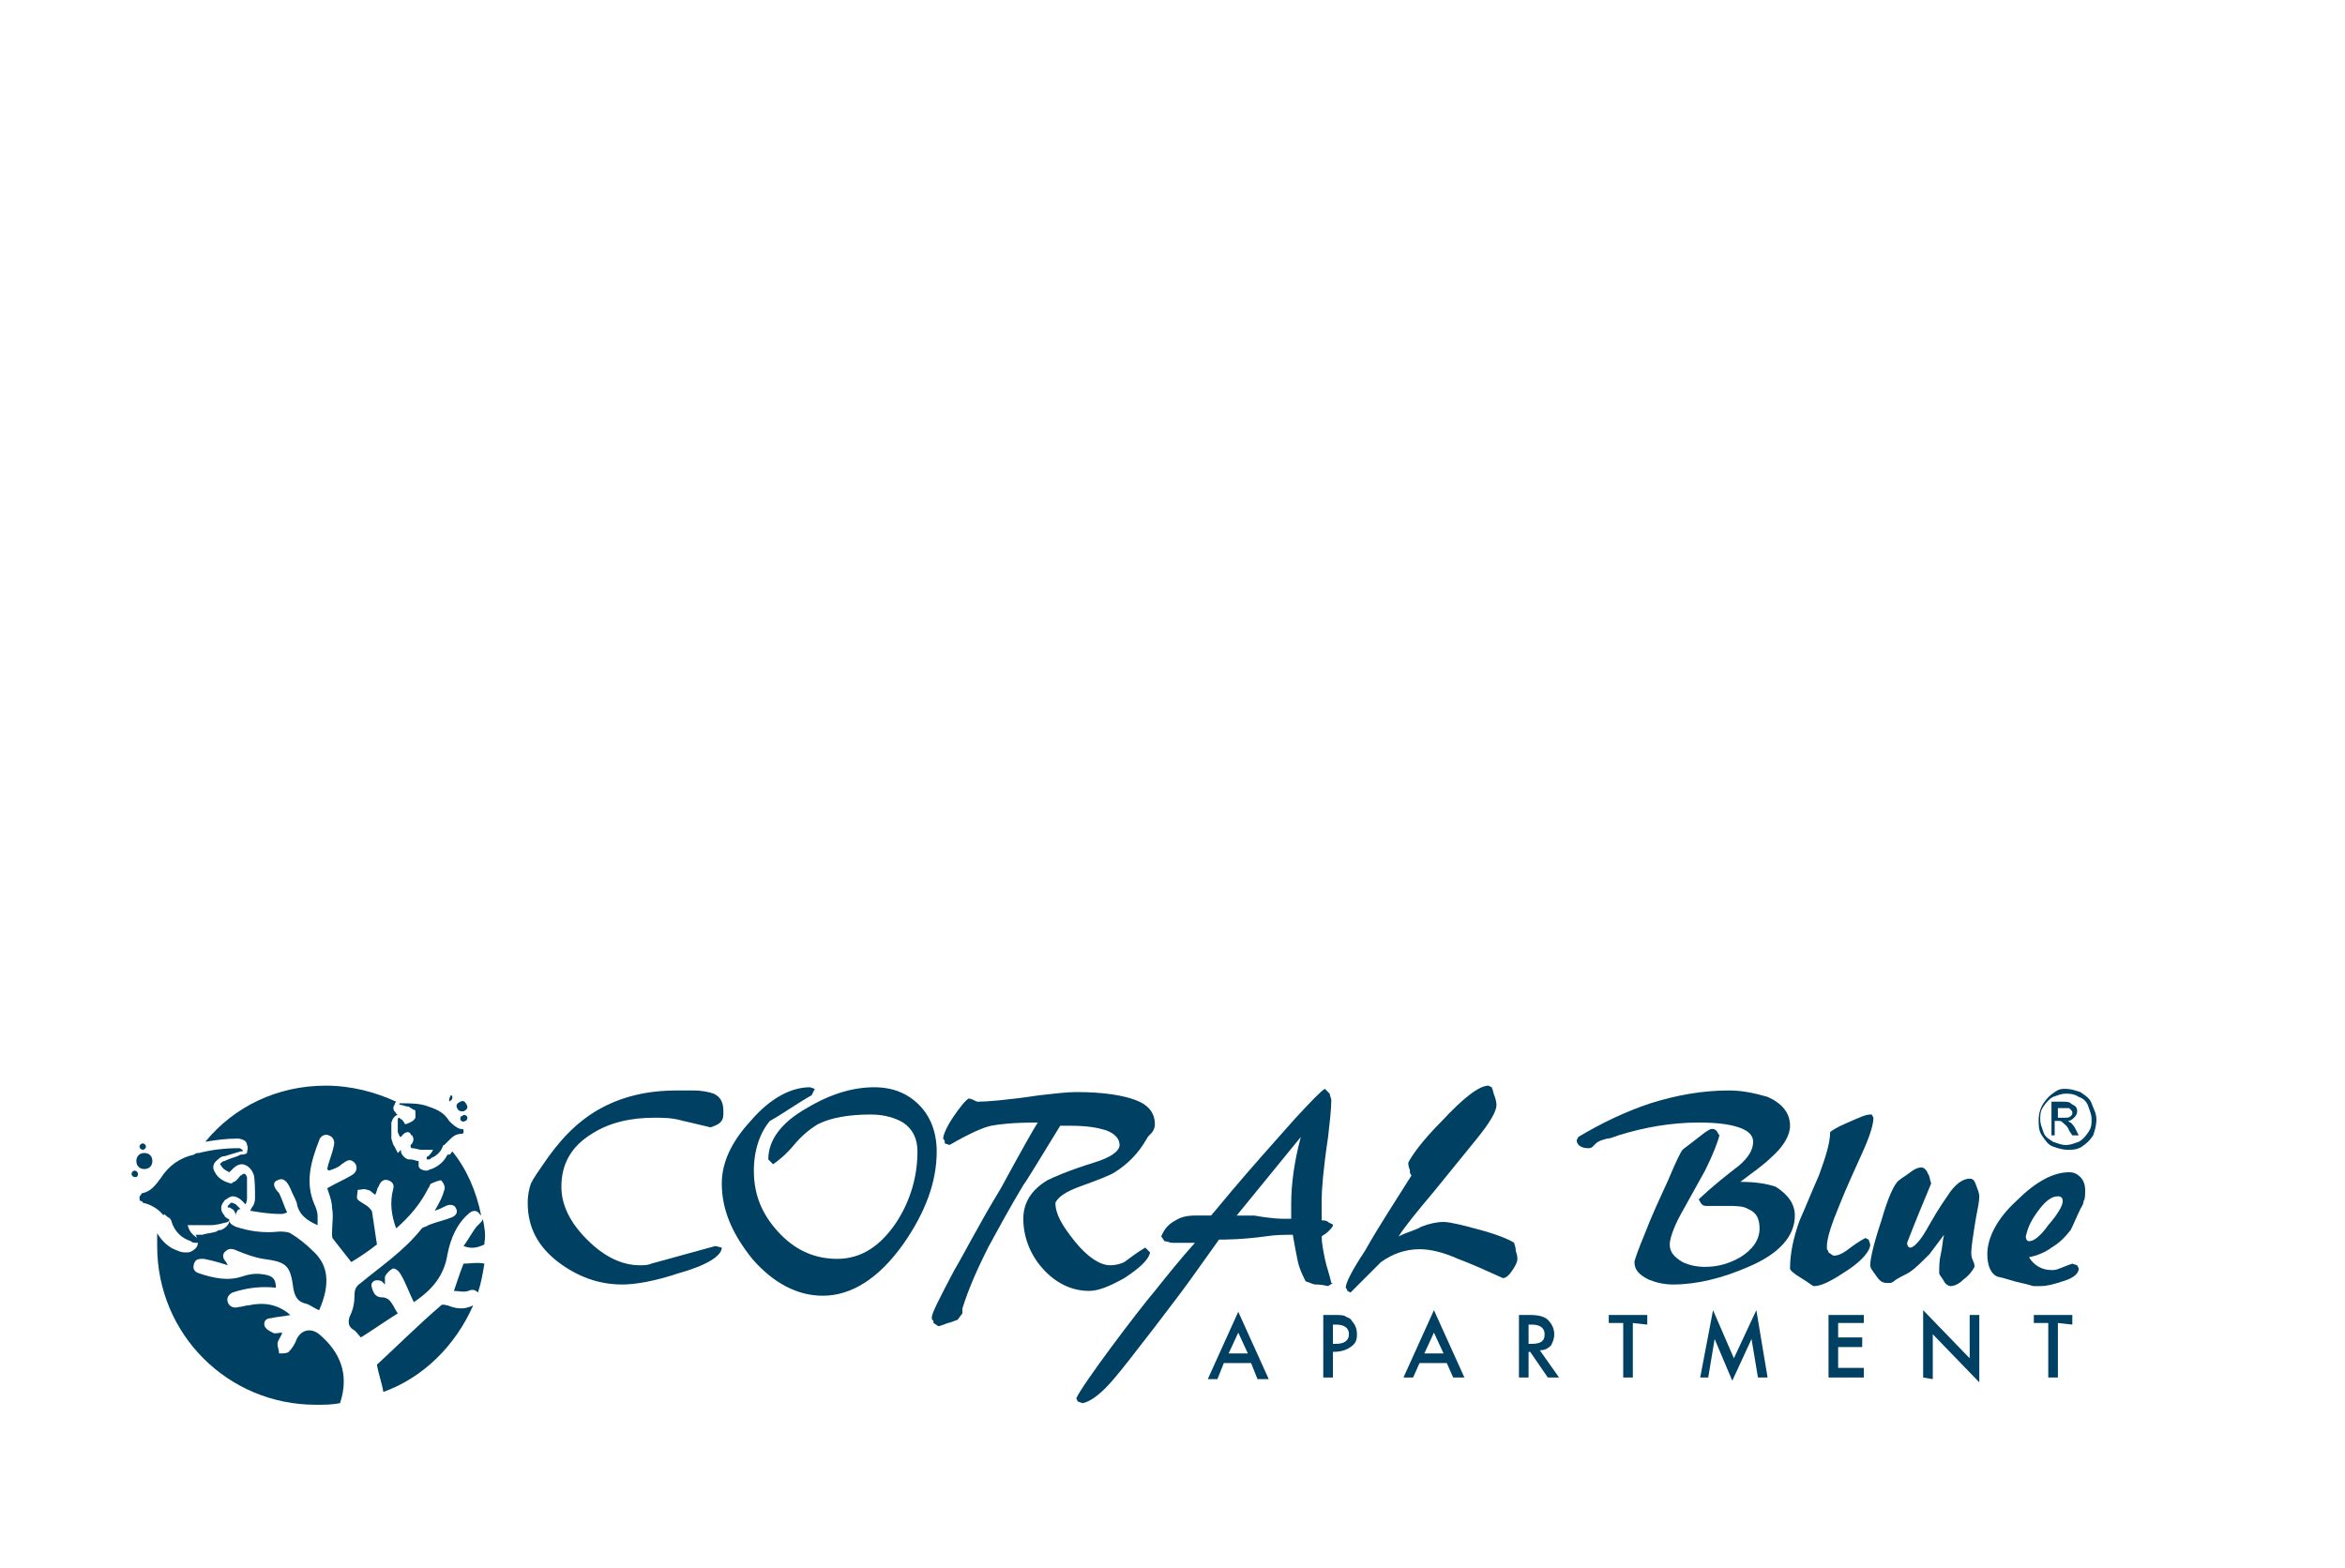 <?xml version="1.0" encoding="utf-8"?>
<!-- Generator: Adobe Illustrator 28.0.0, SVG Export Plug-In . SVG Version: 6.00 Build 0)  -->
<svg version="1.1" id="Livello_2_00000094611703570764258450000016261262668958429098_"
	 xmlns="http://www.w3.org/2000/svg" xmlns:xlink="http://www.w3.org/1999/xlink" x="0px" y="0px" viewBox="0 0 146.2 97.8"
	 style="enable-background:new 0 0 146.2 97.8;" xml:space="preserve">
<style type="text/css">
	.st0{fill:#004063;}
	.st1{fill:none;stroke:#004063;stroke-miterlimit:10;stroke-opacity:0;}
</style>
<g id="grafica">
	<g>
		<g>
			<g>
				<g>
					<path class="st0" d="M45,77.8c0,0.5-0.9,1.1-2.7,1.6c-1.5,0.5-2.7,0.7-3.5,0.7c-1.5,0-2.8-0.5-4-1.4c-1.3-1-1.9-2.2-1.9-3.7
						c0-0.5,0.1-0.9,0.2-1.2c0.2-0.4,0.5-0.8,0.7-1.1c1-1.5,2.1-2.7,3.5-3.5s3-1.2,4.9-1.2h0.5c0.2,0,0.3,0,0.5,0
						c0.6,0,1,0.1,1.3,0.2c0.4,0.2,0.6,0.5,0.6,1.1c0,0.3,0,0.5-0.2,0.7c-0.1,0.1-0.3,0.2-0.6,0.3c-0.8-0.2-1.3-0.3-1.7-0.4
						c-0.7-0.2-1.2-0.2-1.8-0.2c-1.5,0-2.8,0.3-3.9,1C35.6,71.5,35,72.6,35,74c0,1.1,0.5,2.2,1.6,3.3s2.2,1.6,3.3,1.6
						c0.2,0,0.5,0,0.7-0.1l4-1.1L45,77.8L45,77.8z"/>
					<path class="st0" d="M50.8,67.9l-0.2,0.4c-0.9,0.5-1.7,1.1-2.6,1.6c-0.6,0.7-1,1.8-1,3.1c0,1.5,0.5,2.7,1.5,3.8
						s2.2,1.7,3.7,1.7s2.7-0.8,3.7-2.3c0.9-1.4,1.3-2.9,1.3-4.4c0-0.8-0.3-1.4-0.9-1.8c-0.5-0.3-1.2-0.5-2-0.5
						c-1.4,0-2.5,0.2-3.3,0.6c-0.5,0.3-1,0.7-1.5,1.3c-0.5,0.6-1,1-1.3,1.2l-0.3-0.3c0-1.2,0.8-2.3,2.4-3.2c1.5-0.9,2.9-1.3,4.2-1.3
						c1.2,0,2.1,0.4,2.8,1.1s1.1,1.7,1.1,2.9c0,1.9-0.7,3.8-2.1,5.8c-1.5,2.1-3.2,3.2-5,3.2c-1.6,0-3.1-0.8-4.4-2.3
						c-1.2-1.5-1.9-3-1.9-4.7c0-1.3,0.6-2.6,1.8-3.9c1.2-1.4,2.5-2.1,3.7-2.1L50.8,67.9L50.8,67.9z"/>
					<path class="st0" d="M60,81.6v0.3l-0.3,0.4c-0.3,0.1-0.5,0.2-0.6,0.2c-0.3,0.1-0.5,0.2-0.6,0.2l-0.3-0.2c0-0.1,0-0.2-0.1-0.2
						c0-0.1,0-0.1,0-0.2c0-0.2,0.5-1.2,1.4-2.9c0.6-1,1.5-2.8,2.9-5.1c1.3-2.4,2.1-3.8,2.3-4.1c-1.5,0-2.4,0.1-2.9,0.2
						s-1.4,0.5-2.6,1.2l-0.3-0.1v-0.1c0-0.1-0.1-0.2-0.1-0.2c0-0.2,0.2-0.7,0.6-1.3c0.4-0.6,0.8-1.1,1-1.2c0,0,0.1,0,0.3,0.1
						s0.2,0.1,0.3,0.1c0.5,0,1.8-0.1,3.8-0.4c0.9-0.1,1.7-0.2,2.3-0.2c1.7,0,2.9,0.2,3.7,0.5c0.8,0.3,1.2,0.8,1.2,1.5
						c0,0.1,0,0.2-0.1,0.4c-0.1,0.2-0.3,0.3-0.4,0.5c-0.5,0.9-1.2,1.6-2,2.1c-0.3,0.2-1.1,0.5-2.2,0.9c-0.8,0.3-1.3,0.6-1.5,1
						c0,0.7,0.4,1.4,1.2,2.4c0.8,1,1.6,1.5,2.2,1.5c0.4,0,0.7-0.1,0.9-0.2c0.4-0.3,0.8-0.6,1.3-0.9l0.3,0.3c-0.1,0.5-0.7,1-1.6,1.6
						c-0.9,0.5-1.6,0.8-2.2,0.8c-1.1,0-2.1-0.5-2.9-1.4s-1.2-2-1.2-3.1c0-1,0.5-1.8,1.5-2.4c0.4-0.2,1.3-0.6,2.9-1.1
						c1-0.3,1.6-0.7,1.6-1.1s-0.3-0.7-0.8-0.9c-0.6-0.2-1.3-0.3-2.3-0.3h-0.6c-1.3,2.1-2,3.3-2.3,3.7c-0.9,1.5-1.6,2.8-2.2,3.9
						C61,79,60.4,80.3,60,81.6L60,81.6z"/>
					<path class="st0" d="M67.5,87.5l-0.3-0.1l-0.1-0.2c0.4-0.9,3.8-5.4,4.9-6.7c0.8-1,1.6-2,2.5-3c-0.1,0-0.3,0-0.4,0s-0.3,0-0.4,0
						c-0.2,0-0.4,0-0.6,0s-0.3-0.1-0.5-0.1l-0.2-0.3c0.2-0.5,0.5-0.8,0.9-1c0.3-0.2,0.7-0.3,1.2-0.3c0.2,0,0.3,0,0.5,0s0.3,0,0.5,0
						c0.2-0.2,0.9-1.1,2.2-2.6c1.3-1.5,2.3-2.6,3-3.4c1.1-1.2,1.7-1.8,1.9-1.9l0.3,0.3c0,0.1,0.1,0.3,0.1,0.4c0,0.6-0.1,1.4-0.2,2.3
						c-0.3,2-0.4,3.3-0.4,3.9v1.3c0.1,0,0.3,0,0.4,0.1s0.3,0.1,0.3,0.2s-0.1,0.2-0.3,0.4c-0.2,0.2-0.3,0.2-0.4,0.3
						c0,0.4,0.1,0.9,0.2,1.4s0.3,1,0.4,1.5l0.1,0l-0.3,0.2c-0.4-0.1-0.7-0.1-0.8-0.1c-0.1,0-0.3-0.1-0.6-0.2
						c-0.2-0.4-0.4-0.8-0.5-1.3s-0.2-1-0.3-1.6c-0.5,0-1.1,0-1.7,0.1c-1.5,0.2-2.5,0.2-2.9,0.2c-0.5,0.7-1,1.4-1.5,2.1
						c-0.9,1.3-4.3,5.7-4.9,6.4C68.7,86.9,68,87.4,67.5,87.5L67.5,87.5z M80,76h0.5v-0.9c0-1.3,0.2-2.7,0.6-4.2l-4,4.9
						c0.4,0,0.8,0,1.1,0C79.3,76,79.9,76,80,76L80,76z"/>
					<path class="st0" d="M90,76.2c0.4,0,1.2,0.2,2.3,0.5s1.8,0.6,2.1,0.8c0,0.1,0.1,0.2,0.1,0.5c0.1,0.3,0.1,0.4,0.1,0.5
						c0,0.2-0.1,0.4-0.3,0.7c-0.2,0.3-0.4,0.5-0.6,0.5c-1.1-0.5-2-0.9-2.8-1.2c-0.9-0.4-1.7-0.6-2.4-0.6c-0.9,0-1.7,0.3-2.4,0.8
						c-0.6,0.6-1.3,1.3-1.9,1.9L84,80.5c0-0.1-0.1-0.2-0.1-0.2c0-0.3,0.4-1.1,1.2-2.3c0.9-1.6,1.9-3.1,2.9-4.7
						c-0.1-0.1-0.1-0.2-0.1-0.3c0-0.1-0.1-0.2-0.1-0.5c0.2-0.4,0.8-1.3,2.1-2.6c1.3-1.4,2.3-2.2,2.9-2.2l0.2,0.1
						c0.1,0.2,0.1,0.4,0.2,0.6c0.1,0.3,0.1,0.5,0.1,0.5c0,0.4-0.4,1.1-1.3,2.2c-0.4,0.5-1.3,1.6-2.6,3.2c-1.1,1.3-1.9,2.3-2.2,2.8
						c0.6-0.3,1.1-0.4,1.4-0.6C89.1,76.3,89.6,76.2,90,76.2L90,76.2z"/>
					<path class="st0" d="M111.9,75.8c0,1.3-1,2.4-2.9,3.2c-1.6,0.7-3.2,1.1-4.7,1.1c-0.5,0-1-0.1-1.5-0.3c-0.6-0.3-0.9-0.6-0.9-1.1
						c0-0.1,0.2-0.7,0.7-1.9c0.3-0.8,0.8-1.9,1.4-3.2c0.5-1.2,0.8-1.8,0.9-1.9s0.4-0.3,0.9-0.7c0.5-0.4,0.8-0.6,0.9-0.6
						s0.2,0,0.3,0.1c0.1,0.1,0.1,0.2,0.2,0.3c-0.1,0.4-0.4,1.2-0.9,2.2c-0.5,0.9-1,1.8-1.5,2.7c-0.5,0.9-0.7,1.6-0.7,1.9
						c0,0.5,0.3,0.8,0.8,1.1c0.4,0.2,0.9,0.3,1.4,0.3c0.8,0,1.5-0.2,2.2-0.6c0.8-0.5,1.2-1.1,1.2-1.8c0-0.6-0.2-1-0.7-1.2
						c-0.3-0.2-0.8-0.2-1.4-0.2c-0.1,0-0.3,0-0.6,0c-0.3,0-0.5,0-0.6,0s-0.2,0-0.3-0.1s-0.1-0.2-0.2-0.3c0,0,0.8-0.8,2.5-2.1
						c0.6-0.5,0.9-1,0.9-1.5c0-0.4-0.3-0.7-0.9-0.9c-0.6-0.2-1.4-0.3-2.5-0.3c-1.7,0-3.4,0.3-5,0.8c-0.3,0.1-0.5,0.2-0.7,0.2
						c-0.4,0.1-0.6,0.2-0.7,0.3s-0.2,0.2-0.2,0.2c-0.1,0.1-0.2,0.1-0.3,0.1c-0.4,0-0.7-0.2-0.7-0.5l0.1-0.2c1.5-0.9,3-1.6,4.5-2.1
						c1.6-0.5,3.2-0.8,4.9-0.8c0.9,0,1.7,0.2,2.4,0.4c0.9,0.4,1.4,1,1.4,1.8c0,0.6-0.4,1.3-1.2,2c-0.4,0.4-1.1,0.9-1.9,1.5
						c0.9,0,1.6,0.1,2.2,0.3C111.5,74.5,111.9,75.1,111.9,75.8L111.9,75.8z"/>
					<path class="st0" d="M116.7,69.5l0.1,0.2c0,0.4-0.2,1.1-0.7,2.2s-1,2.2-1.4,3.2c-0.5,1.2-0.8,2.1-0.8,2.6c0,0.1,0,0.1,0,0.2
						c0,0,0.1,0.1,0.1,0.2l0.3,0.2c0.3,0,0.5-0.1,0.8-0.3c0.4-0.3,0.8-0.6,1.2-0.8l0.2,0.1l0.1,0.3c0,0.4-0.5,1-1.4,1.6
						s-1.6,1-2.1,1c-0.1,0-0.3-0.2-0.8-0.5s-0.7-0.5-0.7-0.6c0-0.9,0.2-1.9,0.6-3c0.4-0.9,0.8-1.9,1.2-2.8c0.4-1.1,0.7-2,0.7-2.7
						c0.1-0.1,0.4-0.3,1.1-0.6s1.1-0.5,1.4-0.5L116.7,69.5L116.7,69.5z"/>
					<path class="st0" d="M119.1,79.3c-0.3,0.2-0.6,0.3-0.9,0.5c-0.1,0.1-0.3,0.2-0.3,0.2c-0.1,0-0.2,0-0.3,0
						c-0.2,0-0.4-0.1-0.6-0.4s-0.4-0.5-0.4-0.7c0-0.4,0.2-1.3,0.7-2.8c0.4-1.4,0.8-2.3,1.1-2.5c0.1-0.1,0.3-0.2,0.7-0.5
						s0.6-0.3,0.7-0.3s0.3,0.1,0.4,0.4c0.1,0.1,0.1,0.3,0.2,0.6c-0.5,1.2-1,2.4-1.5,3.7c0,0.2,0.1,0.3,0.2,0.3c0.2,0,0.6-0.4,1-1.1
						s0.8-1.4,1.3-2.1c0.5-0.8,1-1.1,1.4-1.1c0.2,0,0.3,0.1,0.4,0.4s0.2,0.5,0.2,0.7c0,0.3-0.1,0.8-0.2,1.3
						c-0.2,1.2-0.3,1.9-0.3,2.2c0,0.1,0,0.3,0.1,0.5s0.1,0.3,0.1,0.4c-0.1,0.2-0.3,0.5-0.7,0.8c-0.3,0.3-0.6,0.4-0.8,0.4
						c-0.1,0-0.3-0.1-0.4-0.3s-0.3-0.4-0.3-0.5c0-0.4,0-0.8,0.1-1.2c0.1-0.4,0.1-0.8,0.2-1.2c-0.3,0.4-0.6,0.8-0.9,1.2
						C119.8,78.7,119.4,79.1,119.1,79.3L119.1,79.3z"/>
					<path class="st0" d="M127.9,79.2c0.1,0,0.3,0,0.5-0.1c0.5-0.2,0.8-0.3,0.8-0.3l0.3,0.1l0.1,0.2c0,0.3-0.3,0.6-1,0.8
						c-0.6,0.2-1,0.3-1.4,0.3c-0.2,0-0.3,0-0.4,0s-0.3-0.1-0.8-0.2s-1-0.3-1.5-0.4c-0.4-0.2-0.6-0.7-0.6-1.4c0-1,0.6-2.2,1.8-3.3
						c1.2-1.2,2.3-1.8,3.3-1.8c0.3,0,0.5,0.1,0.7,0.3c0.2,0.2,0.3,0.5,0.3,0.8s0,0.6-0.1,0.7c0,0.2-0.1,0.3-0.2,0.5
						c-0.2,0.4-0.4,0.9-0.6,1.3c-0.4,0.5-0.7,0.8-1.2,1.1c-0.4,0.3-0.9,0.5-1.4,0.6C126.8,78.9,127.3,79.2,127.9,79.2L127.9,79.2z
						 M126.3,77.1c0,0.2,0.1,0.3,0.2,0.3c0.3,0,0.7-0.3,1.2-1c0.6-0.7,0.9-1.2,0.9-1.5c0-0.2-0.1-0.3-0.3-0.3c-0.4,0-0.8,0.3-1.3,1
						S126.4,76.7,126.3,77.1L126.3,77.1z"/>
				</g>
				<path class="st0" d="M78,85h-1.7l-0.4,1h-0.6l1.9-4.2l1.9,4.2h-0.7L78,85L78,85z M77.8,84.4l-0.6-1.3l-0.6,1.3H77.8z M83.1,84.3
					v1.6h-0.6V82h0.7c0.3,0,0.6,0,0.7,0.1c0.2,0.1,0.3,0.1,0.4,0.3c0.2,0.2,0.3,0.5,0.3,0.8c0,0.4-0.1,0.6-0.4,0.8
					S83.6,84.3,83.1,84.3L83.1,84.3L83.1,84.3z M83.1,83.8h0.2c0.5,0,0.8-0.2,0.8-0.6s-0.3-0.6-0.8-0.6h-0.2
					C83.1,82.5,83.1,83.8,83.1,83.8z M90.2,85h-1.7l-0.4,0.9h-0.6l1.9-4.2l1.9,4.2h-0.7L90.2,85L90.2,85z M90,84.4l-0.6-1.3
					l-0.6,1.3H90z M96,84.2l1.2,1.7h-0.7l-1.1-1.6h-0.1v1.6h-0.6V82h0.7c0.5,0,0.9,0.1,1.1,0.3c0.2,0.2,0.4,0.5,0.4,0.9
					c0,0.3-0.1,0.5-0.2,0.7C96.5,84.1,96.3,84.2,96,84.2L96,84.2z M95.3,83.8h0.2c0.6,0,0.8-0.2,0.8-0.6s-0.3-0.6-0.8-0.6h-0.2V83.8
					L95.3,83.8z M101.8,82.5v3.4h-0.6v-3.4h-0.9V82h2.4v0.6L101.8,82.5L101.8,82.5z M106,85.9l0.8-4.2l1.3,3l1.4-3l0.7,4.2h-0.6
					l-0.4-2.4l-1.2,2.6l-1.1-2.6l-0.4,2.4H106L106,85.9z M116.2,82.5h-1.6v0.9h1.5V84h-1.5v1.3h1.6v0.6H114V82h2.2V82.5L116.2,82.5z
					 M119.9,85.9v-4.2l2.9,3V82h0.6v4.2l-2.9-3V86L119.9,85.9L119.9,85.9z M128.3,82.5v3.4h-0.6v-3.4h-0.9V82h2.4v0.6L128.3,82.5
					L128.3,82.5z"/>
				<path class="st0" d="M128.8,67.9c0.3,0,0.6,0.1,0.9,0.2c0.3,0.2,0.6,0.4,0.7,0.7c0.1,0.3,0.3,0.6,0.3,1s-0.1,0.7-0.2,1
					c-0.2,0.3-0.4,0.5-0.7,0.7s-0.6,0.2-0.9,0.2s-0.6-0.1-0.9-0.2s-0.5-0.4-0.7-0.7c-0.2-0.3-0.2-0.6-0.2-1c0-0.3,0.1-0.7,0.3-1
					c0.2-0.3,0.4-0.5,0.7-0.7C128.4,67.9,128.5,67.9,128.8,67.9L128.8,67.9z M128.8,68.2c-0.3,0-0.5,0.1-0.8,0.2
					c-0.2,0.1-0.4,0.3-0.6,0.6c-0.2,0.3-0.2,0.5-0.2,0.8c0,0.3,0.1,0.5,0.2,0.8s0.3,0.4,0.6,0.6c0.3,0.1,0.5,0.2,0.8,0.2
					s0.5-0.1,0.8-0.2c0.2-0.1,0.4-0.3,0.6-0.6s0.2-0.5,0.2-0.8c0-0.3-0.1-0.5-0.2-0.8c-0.1-0.3-0.3-0.5-0.6-0.6
					C129.3,68.2,129,68.2,128.8,68.2L128.8,68.2z M127.9,70.8v-2.1h0.7c0.2,0,0.4,0,0.5,0.1s0.2,0.1,0.3,0.2
					c0.1,0.1,0.1,0.2,0.1,0.3c0,0.2-0.1,0.3-0.2,0.4c-0.1,0.1-0.2,0.2-0.4,0.2c0.1,0,0.1,0.1,0.2,0.1c0.1,0.1,0.2,0.2,0.3,0.4
					l0.2,0.4h-0.4l-0.2-0.3c-0.1-0.3-0.3-0.4-0.4-0.5c-0.1-0.1-0.1-0.1-0.3-0.1h-0.2v0.9L127.9,70.8L127.9,70.8z M128.3,69.7h0.4
					c0.2,0,0.3,0,0.4-0.1s0.1-0.1,0.1-0.2c0-0.1,0-0.1-0.1-0.2l-0.1-0.1c0,0-0.2,0-0.3,0h-0.4L128.3,69.7L128.3,69.7z"/>
			</g>
			<g>
				<path class="st0" d="M14.4,75L14.4,75c-0.1,0.1-0.1,0.1-0.1,0.1l-0.1,0.1c0,0.1,0,0.1,0,0.1s0,0,0.1,0s0.1,0.1,0.2,0.1
					c0.1,0.1,0.2,0.2,0.2,0.5c0-0.1,0-0.1,0-0.2c0.1-0.2,0.1-0.3,0.3-0.3l-0.1-0.1c-0.1-0.1-0.1-0.1-0.2-0.2
					C14.5,75,14.5,75,14.4,75L14.4,75z"/>
				<path class="st0" d="M23.8,80.9c-0.2,0-0.4-0.1-0.5-0.3c-0.1-0.2-0.2-0.5-0.1-0.6c0.1-0.2,0.4-0.2,0.6-0.1
					c0.1,0.1,0.1,0.1,0.2,0.2c0-0.2,0-0.4,0-0.5c0.1-0.2,0.3-0.4,0.5-0.5c0.2,0,0.4,0.2,0.5,0.4c0.3,0.5,0.5,1.1,0.8,1.7
					c1.2-0.8,1.9-1.7,2.1-3c0.2-1,0.6-1.9,1.3-2.5c0.2-0.2,0.5-0.3,0.7,0l0.1,0.1c-0.3-1.5-0.9-2.9-1.8-4C28.1,71.9,28.1,72,28,72
					c0,0,0,0-0.1,0c-0.2,0.4-0.5,0.7-1,0.9c-0.1,0-0.2,0.1-0.3,0.1l0,0l0,0c-0.2,0-0.5-0.1-0.5-0.3c0-0.1,0-0.2,0-0.3
					c-0.2,0-0.3-0.1-0.5-0.1h-0.1c-0.2,0-0.5-0.3-0.5-0.5v-0.1l-0.2,0.2l-0.2-0.4c-0.1-0.1-0.1-0.2-0.2-0.5c0-0.2,0-0.8,0-1
					c0.1-0.3,0.2-0.4,0.4-0.5c-0.1,0-0.1-0.1-0.2-0.2s-0.1-0.3,0-0.4c0,0,0-0.1,0.1-0.2c-1.3-0.6-2.8-1-4.4-1c-3,0-5.7,1.3-7.5,3.5
					c0.6-0.1,1.3-0.2,2-0.2l0,0l0,0l0,0c0.2,0,0.6,0.1,0.6,0.4c0.1,0.2,0,0.3,0,0.5C15.3,72,15.1,72,15,72l0,0l-0.2,0.1
					c-0.3,0.1-0.6,0.2-0.8,0.3c0,0-0.1,0-0.2,0.1c-0.1,0.1-0.1,0.1,0,0.2c0.1,0.2,0.3,0.3,0.5,0.4l0.1-0.1l0.1-0.1
					c0.1-0.1,0.3-0.3,0.6-0.3c0.1,0,0.5,0.1,0.7,0.6c0.1,0.2,0.1,1.1,0.1,1.5c0,0.3-0.1,0.5-0.2,0.6l-0.1,0.2l0,0
					c0.6,0.1,1.2,0.2,1.9,0.2c0.1,0,0.2,0,0.4-0.1c-0.2-0.4-0.3-0.8-0.5-1.2C17,74,17,73.7,17.3,73.6c0.4-0.2,0.6,0.1,0.8,0.5
					c0.1,0.3,0.3,0.6,0.4,0.9c0.1,0.7,0.6,1.1,1.3,1.4c0-0.2,0-0.4,0-0.6s-0.1-0.5-0.2-0.7c-0.6-1.4-0.2-2.7,0.3-4
					c0.1-0.3,0.4-0.4,0.6-0.3c0.3,0.1,0.4,0.4,0.3,0.7c-0.1,0.5-0.3,0.9-0.4,1.4c0.1,0.1,0.1,0.1,0.1,0.1c0.3-0.1,0.6-0.2,0.8-0.4
					c0.3-0.2,0.5-0.4,0.8-0.1c0.2,0.2,0.2,0.6-0.2,0.8c-0.5,0.3-1,0.5-1.5,0.8c0.1,0.3,0.3,0.8,0.3,1.2c0.1,0.5,0,1.1,0,1.6
					c0,0.2,0,0.3,0.1,0.4c0.4,0.5,0.7,0.9,1.1,1.4c0.5-0.3,1.1-0.7,1.6-1.1c-0.1-0.7-0.2-1.3-0.3-2c0-0.1-0.1-0.2-0.2-0.3
					c-0.2-0.2-0.5-0.3-0.7-0.5c-0.1-0.1,0-0.4,0-0.6c0.2,0,0.4-0.1,0.6,0c0.2,0,0.3,0.2,0.5,0.3c0.1-0.2,0.1-0.4,0.2-0.5
					c0.1-0.3,0.3-0.5,0.6-0.4c0.3,0.1,0.4,0.3,0.3,0.6c-0.2,0.8-0.1,1.6,0.2,2.4c0.8-0.7,1.5-1.5,2-2.5c0.1-0.1,0.1-0.3,0.2-0.3
					c0.2-0.1,0.5-0.2,0.6-0.2c0.1,0.1,0.3,0.4,0.2,0.6c-0.1,0.4-0.3,0.8-0.6,1.3c0.3-0.1,0.5-0.2,0.7-0.3c0.2-0.1,0.5-0.1,0.6,0.1
					c0.2,0.3,0,0.5-0.2,0.6c-0.5,0.2-1,0.3-1.5,0.5c-0.1,0.1-0.3,0.1-0.4,0.2C25.2,78,23.7,79,22.5,80c-0.3,0.2-0.4,0.4-0.4,0.8
					c0,0.5-0.1,0.9-0.3,1.3c-0.1,0.3-0.1,0.6,0.2,0.8c0.2,0.1,0.3,0.3,0.5,0.5c0.8-0.5,1.5-1,2.3-1.5C24.5,81.5,24.4,80.9,23.8,80.9
					L23.8,80.9z"/>
				<path class="st0" d="M19.9,83.2c-0.5-0.4-1.1-0.3-1.4,0.3c-0.1,0.3-0.3,0.6-0.5,0.8c-0.1,0.1-0.4,0.1-0.6,0.1
					c0-0.2-0.1-0.4-0.1-0.6s0.2-0.4,0.3-0.7c-0.2,0-0.5,0.1-0.6,0c-0.2-0.1-0.4-0.2-0.5-0.4c-0.1-0.3,0.1-0.5,0.4-0.5
					c0.4-0.1,0.8-0.1,1.2-0.2c-0.8-0.7-1.7-0.8-2.6-0.6c-0.2,0-0.4,0.1-0.6,0.1c-0.3,0.1-0.6,0-0.7-0.3c-0.1-0.3,0.1-0.5,0.3-0.6
					c0.9-0.3,1.8-0.4,2.7-0.3c0-0.4-0.1-0.7-0.6-0.8c-0.5-0.1-0.9-0.1-1.5,0.1c-0.9,0.3-1.8,0.1-2.7-0.2c-0.3-0.1-0.4-0.3-0.3-0.6
					c0.1-0.3,0.3-0.3,0.6-0.3c0.5,0.1,0.9,0.2,1.5,0.4c-0.1-0.2-0.1-0.2-0.1-0.2c-0.2-0.2-0.3-0.5,0-0.7c0.2-0.2,0.5-0.1,0.7,0
					c0.5,0.2,1,0.4,1.6,0.5c1.5,0.2,1.7,0.4,1.9,1.9c0.1,0.5,0.3,0.8,0.8,0.9c0.3,0.1,0.5,0.3,0.8,0.4c0.7-1.6,0.6-2.8-0.4-3.7
					c-0.4-0.4-0.9-0.8-1.4-1.1c-0.2-0.1-0.5-0.1-0.7-0.1c-0.9,0.1-1.8,0-2.7-0.3c-0.2-0.1-0.4-0.2-0.4-0.4l0,0
					c0,0.3-0.3,0.5-0.5,0.6c-0.1,0-0.2,0-0.3,0.1c-0.3,0.1-0.6,0.1-0.9,0.2c-0.1,0-0.2,0-0.4,0l0,0c0.1,0.2,0.2,0.4,0.1,0.7
					c-0.1,0.2-0.4,0.4-0.6,0.4h-0.1c-0.1,0-0.3,0-0.5-0.1c-0.6-0.2-1-0.6-1.3-1.1c0,0.3,0,0.5,0,0.8c0,5.5,4.4,9.9,9.9,9.9
					c0.5,0,1,0,1.5-0.1l0,0C21.8,85.7,21.2,84.3,19.9,83.2L19.9,83.2z"/>
				<path class="st0" d="M30.1,76c0,0.1-0.1,0.2-0.2,0.3c0,0-0.1,0.1-0.2,0.2c-0.3,0.4-0.5,0.8-0.8,1.2c0.5,0.2,0.9,0.1,1.3-0.1
					v-0.1C30.3,77,30.2,76.5,30.1,76L30.1,76z"/>
				<path class="st0" d="M28.9,78.8c-0.2,0.5-0.4,1.1-0.6,1.7c0.3,0,0.6,0.1,0.9,0c0.2-0.1,0.4-0.1,0.6,0.1c0.2-0.6,0.3-1.2,0.4-1.8
					C29.8,78.7,29.3,78.8,28.9,78.8z"/>
				<path class="st0" d="M27.9,81.4c-0.1,0-0.3-0.1-0.4,0c-1.4,1.2-2.7,2.5-4,3.7c0.1,0.6,0.3,1.1,0.4,1.7c2.5-0.9,4.5-2.9,5.6-5.4
					C28.9,81.7,28.4,81.6,27.9,81.4L27.9,81.4z"/>
				<path class="st0" d="M10.6,76c0,0,0.1,0.1,0.1,0.2c0.2,0.6,0.6,1,1.2,1.2c0.1,0.1,0.2,0.1,0.4,0.1l0,0c0,0,0.1,0,0.1-0.1v-0.1
					l-0.1-0.1c-0.3-0.2-0.5-0.4-0.6-0.8h0.1l0,0c0.4,0,0.8,0,1.3,0c0.4,0,0.7-0.1,1.1-0.2l0.1-0.1c0,0,0-0.1-0.1-0.1
					c-0.1-0.1-0.2-0.1-0.2-0.2c-0.2-0.2-0.3-0.5-0.1-0.8c0.1-0.1,0.1-0.2,0.2-0.2c0.1-0.1,0.3-0.2,0.4-0.2c0.4,0,0.7,0.4,0.8,0.5
					c0,0,0.1-0.1,0.1-0.4c0-0.5,0-1.2,0-1.3c-0.1-0.2-0.1-0.2-0.2-0.2c-0.1,0-0.1,0.1-0.2,0.1c-0.1,0.1-0.2,0.3-0.4,0.4
					c-0.1,0-0.1,0.1-0.2,0.1l0,0c-0.4-0.1-0.8-0.3-1-0.7c-0.2-0.3-0.1-0.6,0.2-0.8c0.1-0.1,0.2-0.2,0.4-0.2c0.3-0.1,0.7-0.2,1-0.3
					c0.1,0,0.2,0,0.1-0.1c0,0-0.1-0.1-0.2-0.1l0,0c-0.9,0-1.7,0.1-2.5,0.3c-0.1,0-0.2,0-0.3,0.1c-0.9,0.2-1.6,0.7-2.1,1.5
					c-0.3,0.4-0.6,0.8-1.1,0.9c0,0-0.1,0-0.1,0.1c-0.1,0.1-0.1,0.1-0.1,0.2s0,0.2,0.1,0.2S8.9,75,8.9,75c0.5,0.1,1,0.4,1.3,0.8
					C10.2,75.6,10.3,75.8,10.6,76C10.5,75.9,10.6,75.9,10.6,76L10.6,76z"/>
				<path class="st0" d="M25,70.9c0,0,0.2-0.3,0.4-0.3c0.1,0,0.1,0,0.2,0.1c0,0.1,0.1,0.1,0.1,0.1c0.1,0.2,0.1,0.3,0,0.5l-0.1,0.1
					v0.1c0,0,0,0.1,0.1,0.1c0.2,0,0.4,0.1,0.6,0.1s0.5,0,0.7,0l0,0l0,0c-0.1,0.2-0.2,0.3-0.3,0.4c0,0-0.1,0-0.1,0.1v0.1
					c0,0,0,0,0.1,0l0,0c0.1,0,0.1,0,0.2-0.1c0.3-0.1,0.6-0.4,0.7-0.7c0,0,0-0.1,0.1-0.1c0.1-0.1,0.2-0.2,0.3-0.3l0,0
					c0.2-0.2,0.4-0.4,0.8-0.4c0,0,0.1,0,0.1-0.1v-0.1c0,0,0-0.1-0.1-0.1c0,0,0,0-0.1,0c-0.3-0.1-0.5-0.3-0.7-0.5
					c-0.3-0.5-0.7-0.7-1.3-0.9c-0.5-0.2-1.1-0.2-1.7-0.2l0,0l0,0c0,0,0,0-0.1,0c0,0.1,0,0.1,0.1,0.1s0.3,0.1,0.4,0.1s0.1,0,0.2,0.1
					c0.1,0,0.1,0.1,0.2,0.1s0.1,0.1,0.1,0.2s0,0.2,0,0.3c-0.1,0.2-0.3,0.3-0.6,0.4l0,0c0,0-0.1,0-0.1-0.1c-0.1-0.1-0.1-0.2-0.2-0.2
					l-0.1-0.1c0,0-0.1,0-0.1,0.1s0,0.5,0,0.8C24.9,70.8,24.9,70.9,25,70.9L25,70.9z"/>
				<path class="st0" d="M9,72.9c0.3,0,0.5-0.2,0.5-0.5S9.3,71.9,9,71.9s-0.5,0.2-0.5,0.5C8.5,72.7,8.7,72.9,9,72.9z"/>
				<path class="st0" d="M8.6,73.2c0-0.1-0.1-0.2-0.2-0.2s-0.2,0.1-0.2,0.2s0.1,0.2,0.2,0.2S8.6,73.4,8.6,73.2z"/>
				<path class="st0" d="M28.8,69.6c-0.1,0-0.1,0.1-0.1,0.2l0,0c0,0.1,0.2,0.2,0.3,0.1l0,0c0.1,0,0.2-0.2,0.1-0.3
					S28.9,69.5,28.8,69.6L28.8,69.6z"/>
				<path class="st0" d="M28.1,68.6c0.1,0,0.1-0.1,0.1-0.2c0-0.1-0.1-0.1-0.1-0.1S28,68.5,28,68.6S28.1,68.7,28.1,68.6z"/>
				<path class="st0" d="M28.9,69.3c0.2-0.1,0.3-0.2,0.2-0.4c-0.1-0.2-0.2-0.3-0.4-0.2s-0.3,0.2-0.2,0.4
					C28.6,69.3,28.7,69.3,28.9,69.3z"/>
				<path class="st0" d="M8.9,71.7c0.1,0,0.2-0.1,0.2-0.2S9,71.3,8.9,71.3s-0.2,0.1-0.2,0.2S8.8,71.7,8.9,71.7z"/>
			</g>
		</g>
		<rect x="0.5" y="6.5" class="st1" width="145.2" height="96.8"/>
	</g>
</g>
</svg>
